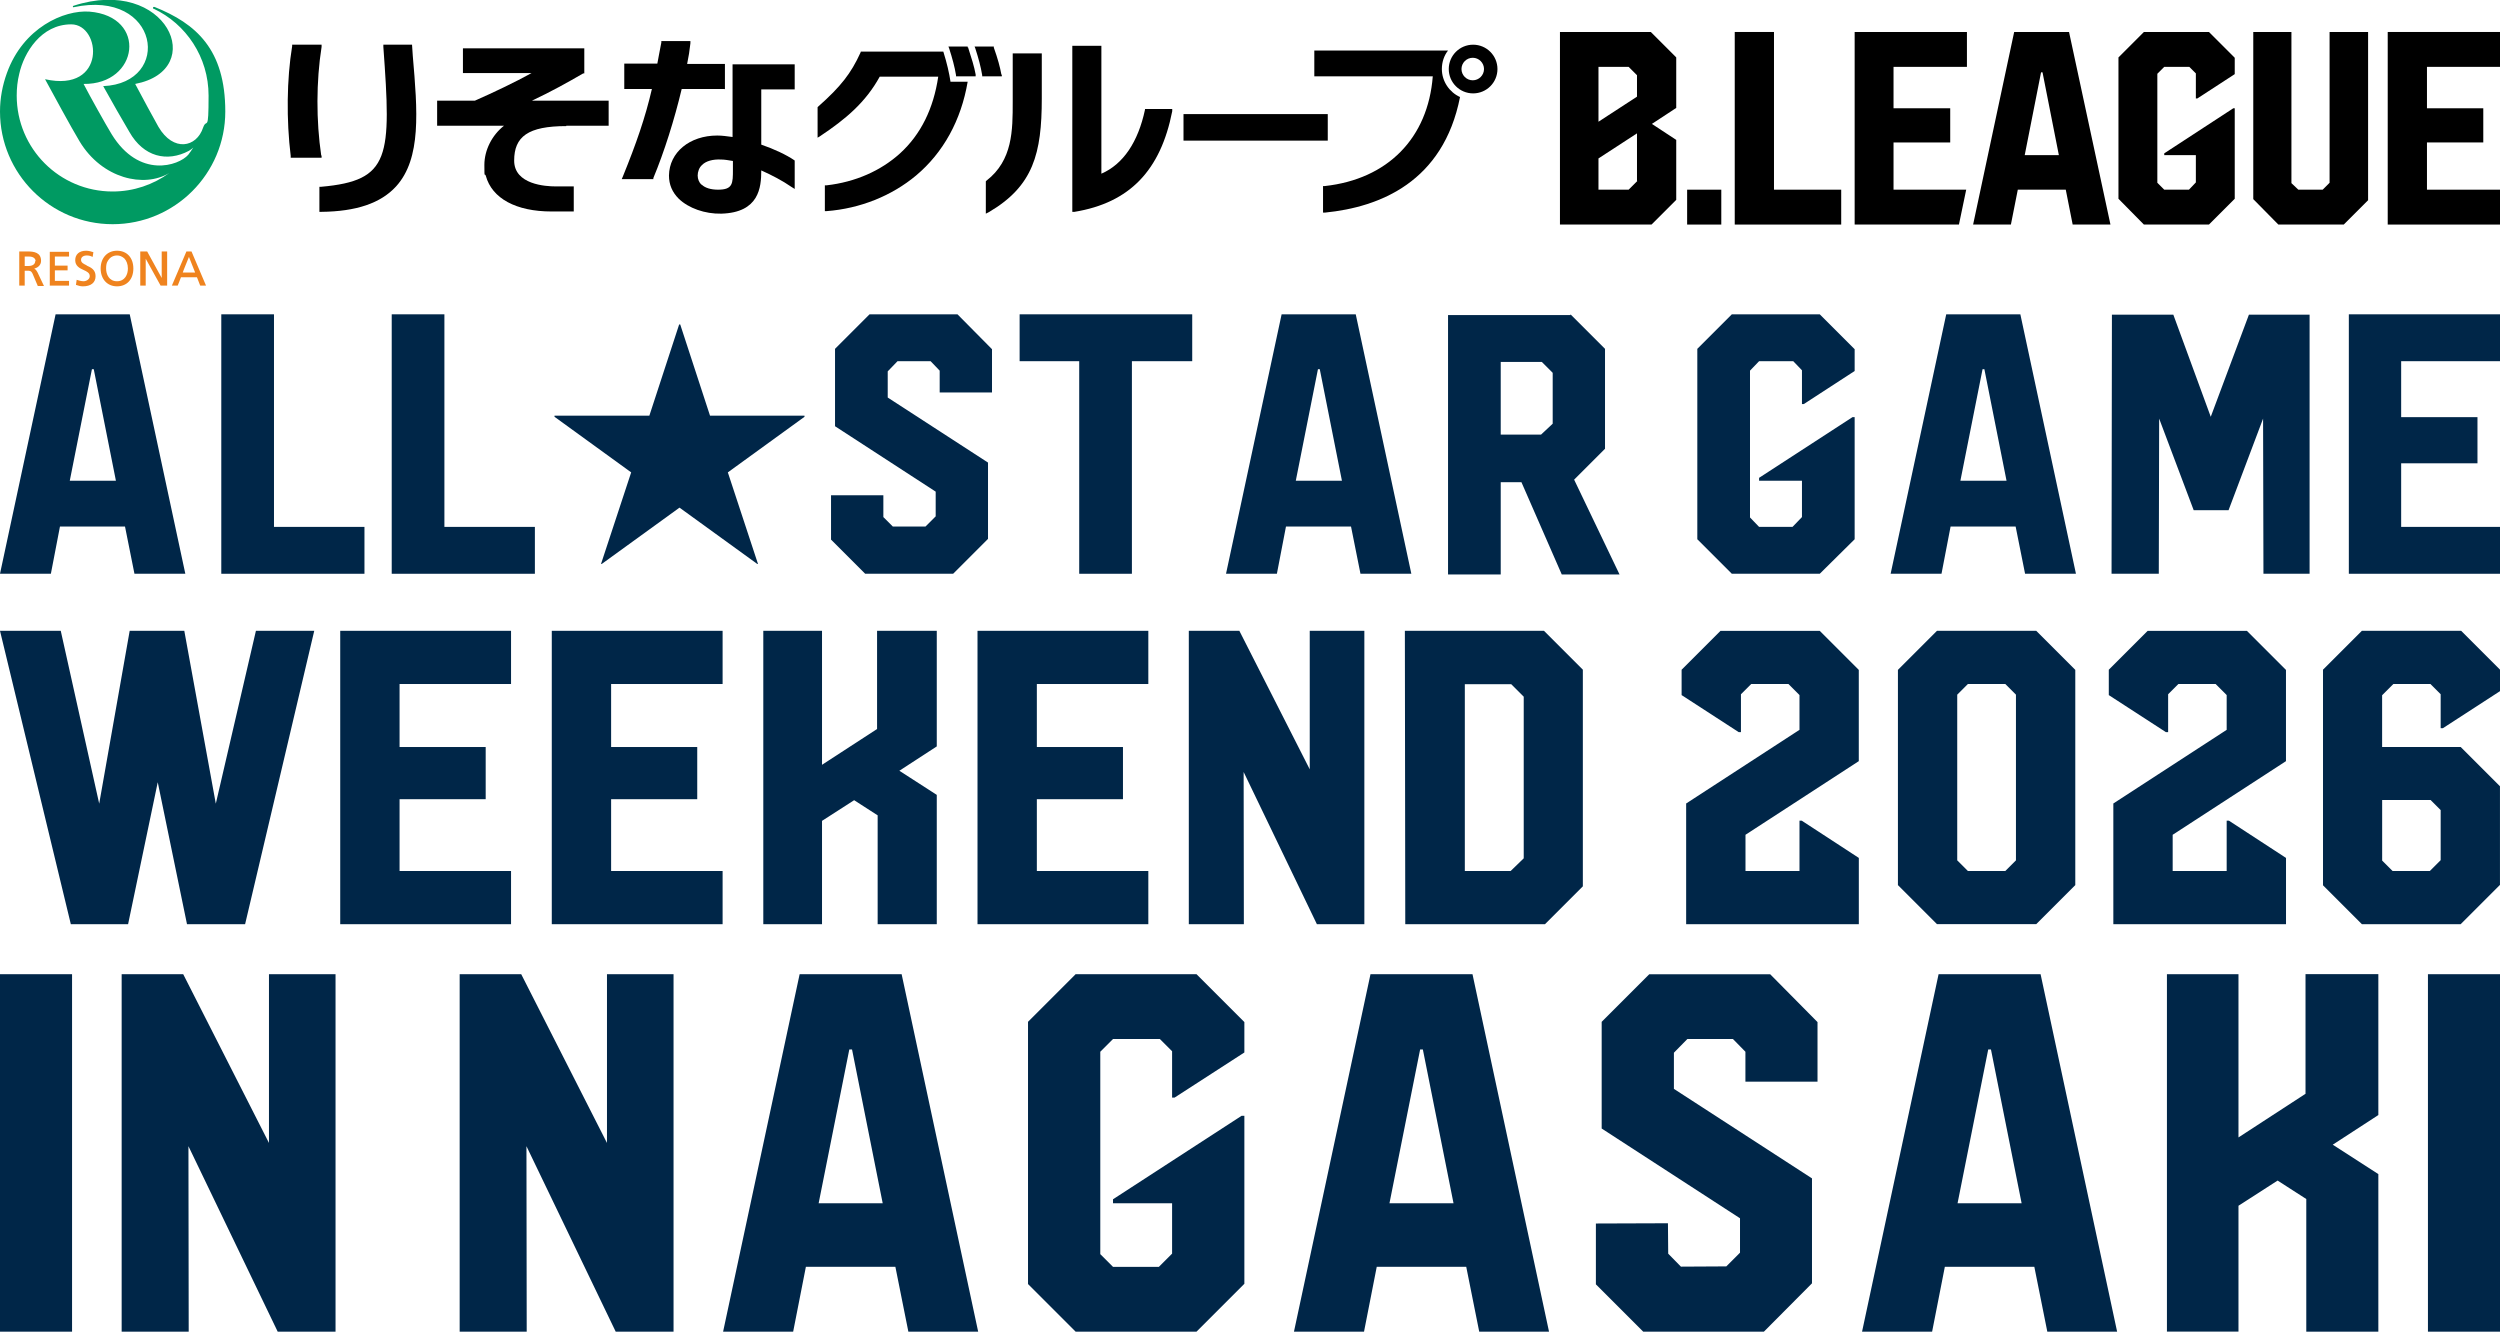 <?xml version="1.0" encoding="UTF-8"?>
<svg id="_レイヤー_1" data-name="レイヤー 1" xmlns="http://www.w3.org/2000/svg" width="688" height="366.53" viewBox="0 0 688 366.53">
  <g>
    <path d="M15.3,86.5h20.4l15.3,71.4h-14l-2.6-13h-17.9l-2.5,13H0s15.3-71.4,15.3-71.4ZM19.1,132.3h12.8l-6.1-30.7h-.5l-6.1,30.7h-.1Z" fill="#002648"/>
    <polygon points="75.4 86.5 75.4 145 100.3 145 100.3 157.9 60.9 157.9 60.9 86.5 75.4 86.5" fill="#002648"/>
    <polygon points="122.3 86.5 122.3 145 147.2 145 147.2 157.9 107.8 157.9 107.8 86.5 122.3 86.5" fill="#002648"/>
    <polygon points="195.4 114.4 221.4 114.4 221.4 114.7 200.3 130 208.6 155.2 208.4 155.2 187 139.7 165.6 155.2 165.4 155.2 173.7 130 152.6 114.7 152.6 114.4 178.7 114.4 186.9 89.3 187.2 89.3 195.4 114.4" fill="#002648"/>
    <polygon points="273 108 258.6 108 258.6 102 256.1 99.4 247 99.4 244.3 102.2 244.3 109.4 271.9 127.3 271.9 148.3 262.3 157.9 238.1 157.9 228.7 148.5 228.7 136.3 243.1 136.3 243.1 142.3 245.7 144.9 254.7 144.9 257.5 142.1 257.5 135.3 229.8 117.3 229.8 96 239.3 86.5 263.5 86.5 273 96.1 273 108" fill="#002648"/>
    <polygon points="328.1 86.5 328.1 99.4 311.5 99.4 311.5 157.9 297 157.9 297 99.4 280.6 99.4 280.6 86.5 328.1 86.5" fill="#002648"/>
    <path d="M352.7,86.5h20.4l15.3,71.4h-14l-2.6-13h-17.9l-2.5,13h-14l15.3-71.4h0ZM356.5,132.3h12.8l-6.1-30.7h-.5l-6.1,30.7h-.1Z" fill="#002648"/>
    <path d="M432.2,86.5l9.5,9.5v27.5l-8.5,8.5,12.5,26.1h-15.9l-11.1-25.4h-5.7v25.4h-14.5v-71.4h33.7v-.2ZM412.9,119.6h11.2l3.2-3v-14l-3-3h-11.3v20.1h-.1v-.1Z" fill="#002648"/>
    <polygon points="496.4 111.2 495.9 111.2 495.9 101.9 493.5 99.4 484.1 99.4 481.6 102 481.6 142.4 484.1 145 493.3 145 495.9 142.3 495.9 132.3 484.1 132.3 484.1 131.5 509.8 114.8 510.4 114.8 510.4 148.4 500.8 157.9 476.6 157.9 467.1 148.4 467.1 96 476.6 86.5 500.8 86.5 510.4 96.1 510.4 102.1 496.4 111.2" fill="#002648"/>
    <path d="M535.6,86.5h20.4l15.3,71.4h-14l-2.6-13h-17.9l-2.5,13h-14s15.3-71.4,15.3-71.4ZM539.4,132.3h12.8l-6.1-30.7h-.5l-6.1,30.7h-.1Z" fill="#002648"/>
    <polygon points="635.6 86.6 635.6 157.9 622.9 157.9 622.8 115.2 613.3 140.4 603.7 140.4 594.2 115.2 594.1 157.9 581.1 157.9 581.2 86.6 598.1 86.6 608.4 114.7 618.9 86.6 635.6 86.6" fill="#002648"/>
    <polygon points="688 99.4 660.8 99.4 660.8 114.8 681.8 114.8 681.8 127.5 660.8 127.5 660.8 145 688 145 688 157.9 646.4 157.9 646.4 86.5 688 86.5 688 99.4" fill="#002648"/>
  </g>
  <g>
    <g>
      <g>
        <path d="M199.5,24.6v-7h-10.4c.4-1.9.7-3.8.9-5.7v-.6h-8v.4c-.4,1.9-.7,3.8-1.1,5.8h-9.1v7h7.6c-1.8,7.8-4.3,15-8,24.1l-.3.7h8.7v-.3c3-7.2,5.8-16.1,7.8-24.5h11.8"/>
        <path d="M193,50.8c-.6-.6-1-1.5-1-2.5s.4-2.2,1.2-2.9c1.1-1.1,3-1.6,5.2-1.5,1,0,2.1.2,3.3.4v2.3c0,3.9,0,5.6-4.1,5.6-2,0-3.6-.5-4.5-1.4M218.6,44.1c-2.2-1.5-5.6-3.1-9.1-4.3v-15.2h9.2v-6.9h-17.1v20c-1.5-.2-2.9-.4-4.2-.4-7.6,0-13.2,4.6-13.3,11,0,2.5.9,4.6,2.7,6.4,2.7,2.6,7.2,4.2,11.7,4.1,10.4-.3,11-7.2,11-11.9,2.9,1.3,5.8,2.8,8.4,4.6l.8.5v-7.8l-.2-.2"/>
        <path d="M88.4,42.8c-1.4-9.5-1.4-20.4.1-29.9v-.6h-8.1v.4c-1.5,9.1-1.6,20.4-.4,30.2v.5h8.5v-.6"/>
        <path d="M113.4,12.3h-7.9v.6c2.2,30.3,2,36.8-17.1,38.5h-.5v6.9h.5c9.7-.1,16.4-2.4,20.6-7,7-7.7,5.9-20.8,4.6-35.9l-.2-3"/>
        <path d="M155.8,34.6h11.7v-6.9h-21.1c5.1-2.4,9.8-5,14.1-7.5h.3v-6.9h-33.4v6.8h18.9c-4.5,2.5-10.6,5.4-15.6,7.6h-10.4v6.9h18.4c-3.3,2.6-5.4,6.7-5.4,10.8s.1,2,.4,3c1.7,6.2,8.3,9.8,18.1,9.8h6.1v-6.9h-5c-2.7,0-11.4-.5-11.4-7.1s3.8-9.5,14.4-9.5"/>
        <rect x="325.7" y="31.4" width="39.7" height="7.3"/>
        <path d="M261.6,22.6c-.4-2.6-1-5.2-2-8.4h-22.7l-.1.3c-2.6,5.7-5.4,9.3-11.6,14.8l-.2.2v8.4l.8-.5c6.9-4.6,12.4-9.2,16.3-16.3h16.1c-1.3,8.8-4.8,15.9-10.5,21.1-5.3,4.8-12.3,7.9-20.2,8.8h-.5v7.1h.5c9.2-.7,17.9-4.2,24.6-9.8,7.5-6.3,12.4-15.2,14.2-25.8h-4.7"/>
        <path d="M266.3,13.1v-.3h-5.3l.2.5c.9,2.8,1.5,5,1.9,7.4v.3h5.4v-.5c-.4-2.2-1.1-4.4-2.1-7.5"/>
        <path d="M275.6,20.6c-.4-2.2-1-4.4-2.1-7.5v-.3h-5.3l.2.5c.9,2.8,1.5,5,1.9,7.4v.3h5.4v-.5"/>
        <path d="M396.8,19c0-1.9.6-3.7,1.7-5.1h-36.8v7.1h32.6c-1.3,17-12.4,28.3-29.7,30.2h-.5v7.3h.6c15-1.5,32.5-8.4,37.1-31.8-2.9-1.3-5-4.3-5-7.7"/>
        <path d="M405.4,12.3c-3.7,0-6.7,3-6.7,6.7s3,6.7,6.7,6.7,6.7-3,6.7-6.7-3-6.7-6.7-6.7ZM405.3,22.1c-1.7,0-3.1-1.4-3.1-3.1s1.4-3.1,3.1-3.1,3.1,1.4,3.1,3.1-1.4,3.1-3.1,3.1Z"/>
        <path d="M315.1,29.8v.4c-1.9,8.9-6,15-12,17.6V12.6h-8v45.7h.6c15.2-2.5,23.7-11.4,26.9-27.7v-.6c.1,0-7.5,0-7.5,0"/>
        <path d="M278.7,14.6v13.4c0,7.9,0,16.1-7.2,21.7l-.2.2v8.9l.8-.4c12.3-7.2,14.6-16.2,14.6-31.3v-12.4h-8"/>
      </g>
      <path d="M4.6,26.3c0-2,.2-4,.7-6h0c1.3-5.8,6-13.6,14.3-13.6s9.8,18.9-7.2,15.1c1.8,3.3,7.2,13.3,9.5,17.1,6.2,10.3,17.8,12.9,24.7,8.7-4.4,3.2-9.8,5.1-15.6,5.1-14.6,0-26.4-11.8-26.4-26.4M42.5,1.9h-.1c-.2,0-.3.1-.3.3s0,.2.2.2c8.9,4.2,15.1,13.3,15.1,23.9s-.5,6-1.5,8.8h0c-1.8,5.5-8.2,6.8-12.3-.2-.7-1.2-5.1-9.3-6.4-11.8,20.3-3.9,8.7-29.9-17-21.5-.2,0-.2.4,0,.4,23.7-5.1,27.4,20.9,8.2,21.7,2.1,3.8,5.7,10.1,7.2,12.6,3.9,6.9,10.4,8.4,16.4,5.2.5-.3.9-.6,1.2-.9h0c-.5.7-.9,1.4-1.4,2-2.6,3-13.5,6.7-21.1-5.7-1.7-2.8-6-10.5-7.7-13.8,15.2.2,17.7-18.6,1.6-19.9C17.6,2.7,6.4,7.6,1.9,20.1c-1.2,3.3-1.9,6.9-1.9,10.6,0,17.1,13.9,31,31,31s31-13.9,31-31S54,6.5,42.5,1.9" fill="#009a62"/>
      <g>
        <path d="M9.7,71.8c0,.9-.7,1.4-1.9,1.4h-1v-2.6h1.2c1.1,0,1.8.5,1.8,1.3M9.5,73.9c1.1-.3,1.8-1.1,1.8-2.1,0-2.3-1.9-2.6-3.7-2.6h-2.3v9.4h1.5v-4.1h.7c.7,0,1.1,0,1.5.9l1.4,3.3h1.7l-1.8-3.8c-.3-.5-.4-.7-.8-.9" fill="#ef831e"/>
        <path d="M13.7,69.2v9.4h5.3v-1.3h-3.9v-2.9h3.5v-1.3h-3.5v-2.5h3.9v-1.3h-5.3" fill="#ef831e"/>
        <path d="M23.8,73c-.8-.4-1.5-.7-1.5-1.5,0-1,1.1-1.2,1.5-1.2.7,0,1,.1,1.7.4h0l.2-1.3h0c-.6-.2-1.3-.4-2-.4-1.9,0-3,1-3,2.6s1.2,2.2,2.3,2.7c.9.4,1.7.8,1.7,1.7s-1,1.4-1.7,1.4-1.6-.3-1.9-.4h0l-.2,1.4h0c.6.2,1.2.4,1.9.4,2.2,0,3.5-1,3.5-2.8s-1.3-2.4-2.4-2.9" fill="#ef831e"/>
        <path d="M32.2,77.4c-2.2,0-3-1.9-3-3.5s.4-2.1,1-2.8c.5-.5,1.2-.8,2-.8s1.4.3,2,.8c.6.6,1,1.6,1,2.8,0,1.6-.8,3.5-3,3.5M32.2,69c-2.7,0-4.5,2-4.5,4.9s1.8,4.9,4.5,4.9,4.5-1.9,4.5-4.9-1.8-4.9-4.5-4.9" fill="#ef831e"/>
        <path d="M44.5,69.2v7.3c-.2-.4-4-7.3-4-7.3h-1.9v9.4h1.5v-7.4c.2.4,4.1,7.4,4.1,7.4h1.8v-9.4h-1.5" fill="#ef831e"/>
        <path d="M53.7,75h-3.4c0-.2,1.6-4,1.7-4.3.1.3,1.6,4.1,1.7,4.3M52.8,69.2h-1.5l-4,9.4h1.6s.9-2.2.9-2.3h4.4l.9,2.3h1.6l-4-9.4" fill="#ef831e"/>
      </g>
    </g>
    <g>
      <polygon points="488.2 8.8 477.4 8.8 477.4 61.8 506.7 61.8 506.7 52.2 488.2 52.2 488.2 8.8"/>
      <polygon points="510.4 61.8 539.1 61.8 541.1 52.2 521.1 52.2 521.1 39.2 536.7 39.2 536.7 29.8 521.1 29.8 521.1 18.4 541.3 18.4 541.3 8.8 510.4 8.8 510.4 61.8"/>
      <path d="M554.3,8.8l-11.3,53h10.4l1.9-9.6h13.2l1.9,9.6h10.4l-11.4-53h-15.1ZM557.2,42.7l4.5-22.8h.4l4.5,22.8h-9.5.1Z"/>
      <rect x="464.3" y="52.2" width="9.4" height="9.6"/>
      <polygon points="641.1 50.3 639.2 52.2 632.5 52.2 630.6 50.4 630.6 8.8 620.1 8.8 620.1 54.8 627 61.8 645 61.8 651.7 55.1 651.7 8.8 641.1 8.8 641.1 50.3"/>
      <polygon points="688 18.4 688 8.8 657.1 8.8 657.1 61.8 688 61.8 688 52.2 667.9 52.2 667.9 39.2 683.4 39.2 683.4 29.8 667.9 29.8 667.9 18.4 688 18.4"/>
      <polygon points="604.7 27.1 615 20.4 615 15.9 607.9 8.8 590 8.8 583 15.8 583 54.7 590 61.8 607.9 61.8 615 54.7 615 29.8 614.6 29.8 595.6 42.2 595.6 42.7 604.3 42.7 604.3 50.2 602.4 52.2 595.6 52.2 593.7 50.3 593.7 20.3 595.6 18.4 602.5 18.4 604.3 20.2 604.3 27.1 604.7 27.1"/>
      <path d="M461.3,38.5l-6.7-4.4,6.7-4.4v-13.9l-7-7h-25v53h25.2l6.8-6.8v-16.5ZM439.9,18.4h8.3l2.3,2.3v5.9l-10.6,6.9v-15.1h0ZM450.6,49.8l-2.4,2.4h-8.3v-8.6l10.6-6.9v13.1h.1Z"/>
    </g>
  </g>
  <g>
    <path d="M86.48,173.6l-19.03,80.74h-15.99l-8.05-39.07-8.16,39.07h-15.76L0,173.6h16.72l10.58,47.57,8.39-47.57h15.03l8.67,47.57,11.04-47.57h16.05Z" fill="#002648"/>
    <path d="M140.64,188.24h-30.68v17.34h23.7v14.36h-23.7v19.76h30.68v14.64h-47.01v-80.74h47.01v14.64Z" fill="#002648"/>
    <path d="M198.86,188.24h-30.68v17.34h23.7v14.36h-23.7v19.76h30.68v14.64h-47.01v-80.74h47.01v14.64Z" fill="#002648"/>
    <path d="M257.8,173.6v31.81l-10.3,6.7,10.3,6.64v35.58h-16.27v-29.95l-6.47-4.17-8.84,5.69v28.43h-16.16v-80.74h16.16v36.88l15.15-9.85v-27.02h16.44Z" fill="#002648"/>
    <path d="M316.02,188.24h-30.68v17.34h23.7v14.36h-23.7v19.76h30.68v14.64h-47.01v-80.74h47.01v14.64Z" fill="#002648"/>
    <path d="M360.44,211.72v-38.12h15.03v80.74h-13.06l-20.16-41.89.06,41.89h-15.15v-80.74h13.91l19.37,38.12Z" fill="#002648"/>
    <path d="M424.9,173.6l10.7,10.7v59.62l-10.42,10.42h-38.45l-.11-80.74h38.28ZM403.12,239.7h12.61l3.6-3.49v-44.48l-3.43-3.43h-12.78v51.4Z" fill="#002648"/>
    <path d="M511.55,209.46l-31.19,20.27v9.97h14.86v-13.85h.62l15.71,10.25v18.24h-47.52v-33.22l31.19-20.27v-9.57l-3.04-3.04h-10.25l-2.82,2.82v10.42h-.62l-15.71-10.19v-6.98l10.7-10.7h27.31l10.75,10.75v25.11Z" fill="#002648"/>
    <path d="M560.37,173.6l10.75,10.75v59.23l-10.75,10.75h-27.31l-10.75-10.75v-59.23l10.75-10.75h27.31ZM554.79,236.77v-45.6l-2.93-2.93h-10.3l-2.93,2.93v45.6l2.93,2.93h10.3l2.93-2.93Z" fill="#002648"/>
    <path d="M629.11,209.46l-31.19,20.27v9.97h14.86v-13.85h.62l15.71,10.25v18.24h-47.52v-33.22l31.19-20.27v-9.57l-3.04-3.04h-10.25l-2.82,2.82v10.42h-.62l-15.71-10.19v-6.98l10.7-10.7h27.31l10.75,10.75v25.11Z" fill="#002648"/>
    <path d="M672.29,200.4h-.62v-9.35l-2.82-2.82h-10.19l-3.1,3.1v14.24h21.62l10.81,10.81v27.14l-10.81,10.81h-27.19l-10.7-10.7v-59.34l10.7-10.7h27.31l10.7,10.7v5.91l-15.71,10.19ZM668.91,220.16h-13.34v16.67l2.87,2.87h10.25l2.98-2.98v-13.79l-2.76-2.76Z" fill="#002648"/>
  </g>
  <g>
    <path d="M0,268.1h19.83v98.37H0v-98.37Z" fill="#002648"/>
    <path d="M74.02,314.54v-46.44h18.32v98.37h-15.92l-24.56-51.04.07,51.04h-18.45v-98.37h16.94l23.6,46.44Z" fill="#002648"/>
    <path d="M167.04,314.54v-46.44h18.32v98.37h-15.92l-24.56-51.04.07,51.04h-18.45v-98.37h16.94l23.6,46.44Z" fill="#002648"/>
    <path d="M220.07,268.1h28.06l21.06,98.37h-19.21l-3.57-17.84h-24.63l-3.5,17.84h-19.28l21.06-98.37ZM225.29,331.14h17.63l-8.44-42.33h-.75l-8.44,42.33Z" fill="#002648"/>
    <path d="M323.25,302.06h-.69v-12.76l-3.36-3.36h-12.9l-3.5,3.5v55.7l3.5,3.5h12.62l3.64-3.64v-13.86h-16.26v-1.1l35.4-22.98h.75v46.24l-13.17,13.17h-33.27l-13.1-13.1v-72.17l13.1-13.1h33.27l13.17,13.17v8.37l-19.21,12.42Z" fill="#002648"/>
    <path d="M377.17,268.1h28.06l21.06,98.37h-19.21l-3.57-17.84h-24.63l-3.5,17.84h-19.28l21.06-98.37ZM382.38,331.14h17.63l-8.44-42.33h-.75l-8.44,42.33Z" fill="#002648"/>
    <path d="M500.17,297.67h-19.83v-8.23l-3.43-3.5h-12.55l-3.7,3.77v9.95l38,24.63v28.88l-13.24,13.31h-33.2l-13.03-13.03v-16.74l19.83-.07.07,8.37,3.5,3.57,12.49-.07,3.77-3.77v-9.47l-38.07-24.7v-29.36l13.1-13.1h33.27l13.03,13.17v16.4Z" fill="#002648"/>
    <path d="M533.51,268.1h28.06l21.06,98.37h-19.21l-3.57-17.84h-24.63l-3.5,17.84h-19.28l21.06-98.37ZM538.72,331.14h17.63l-8.44-42.33h-.75l-8.44,42.33Z" fill="#002648"/>
    <path d="M654.52,268.1v38.76l-12.55,8.16,12.55,8.09v43.36h-19.83v-36.5l-7.89-5.08-10.77,6.93v34.64h-19.69v-98.37h19.69v44.93l18.45-12.01v-32.93h20.03Z" fill="#002648"/>
    <path d="M668.17,268.1h19.83v98.37h-19.83v-98.37Z" fill="#002648"/>
  </g>
</svg>